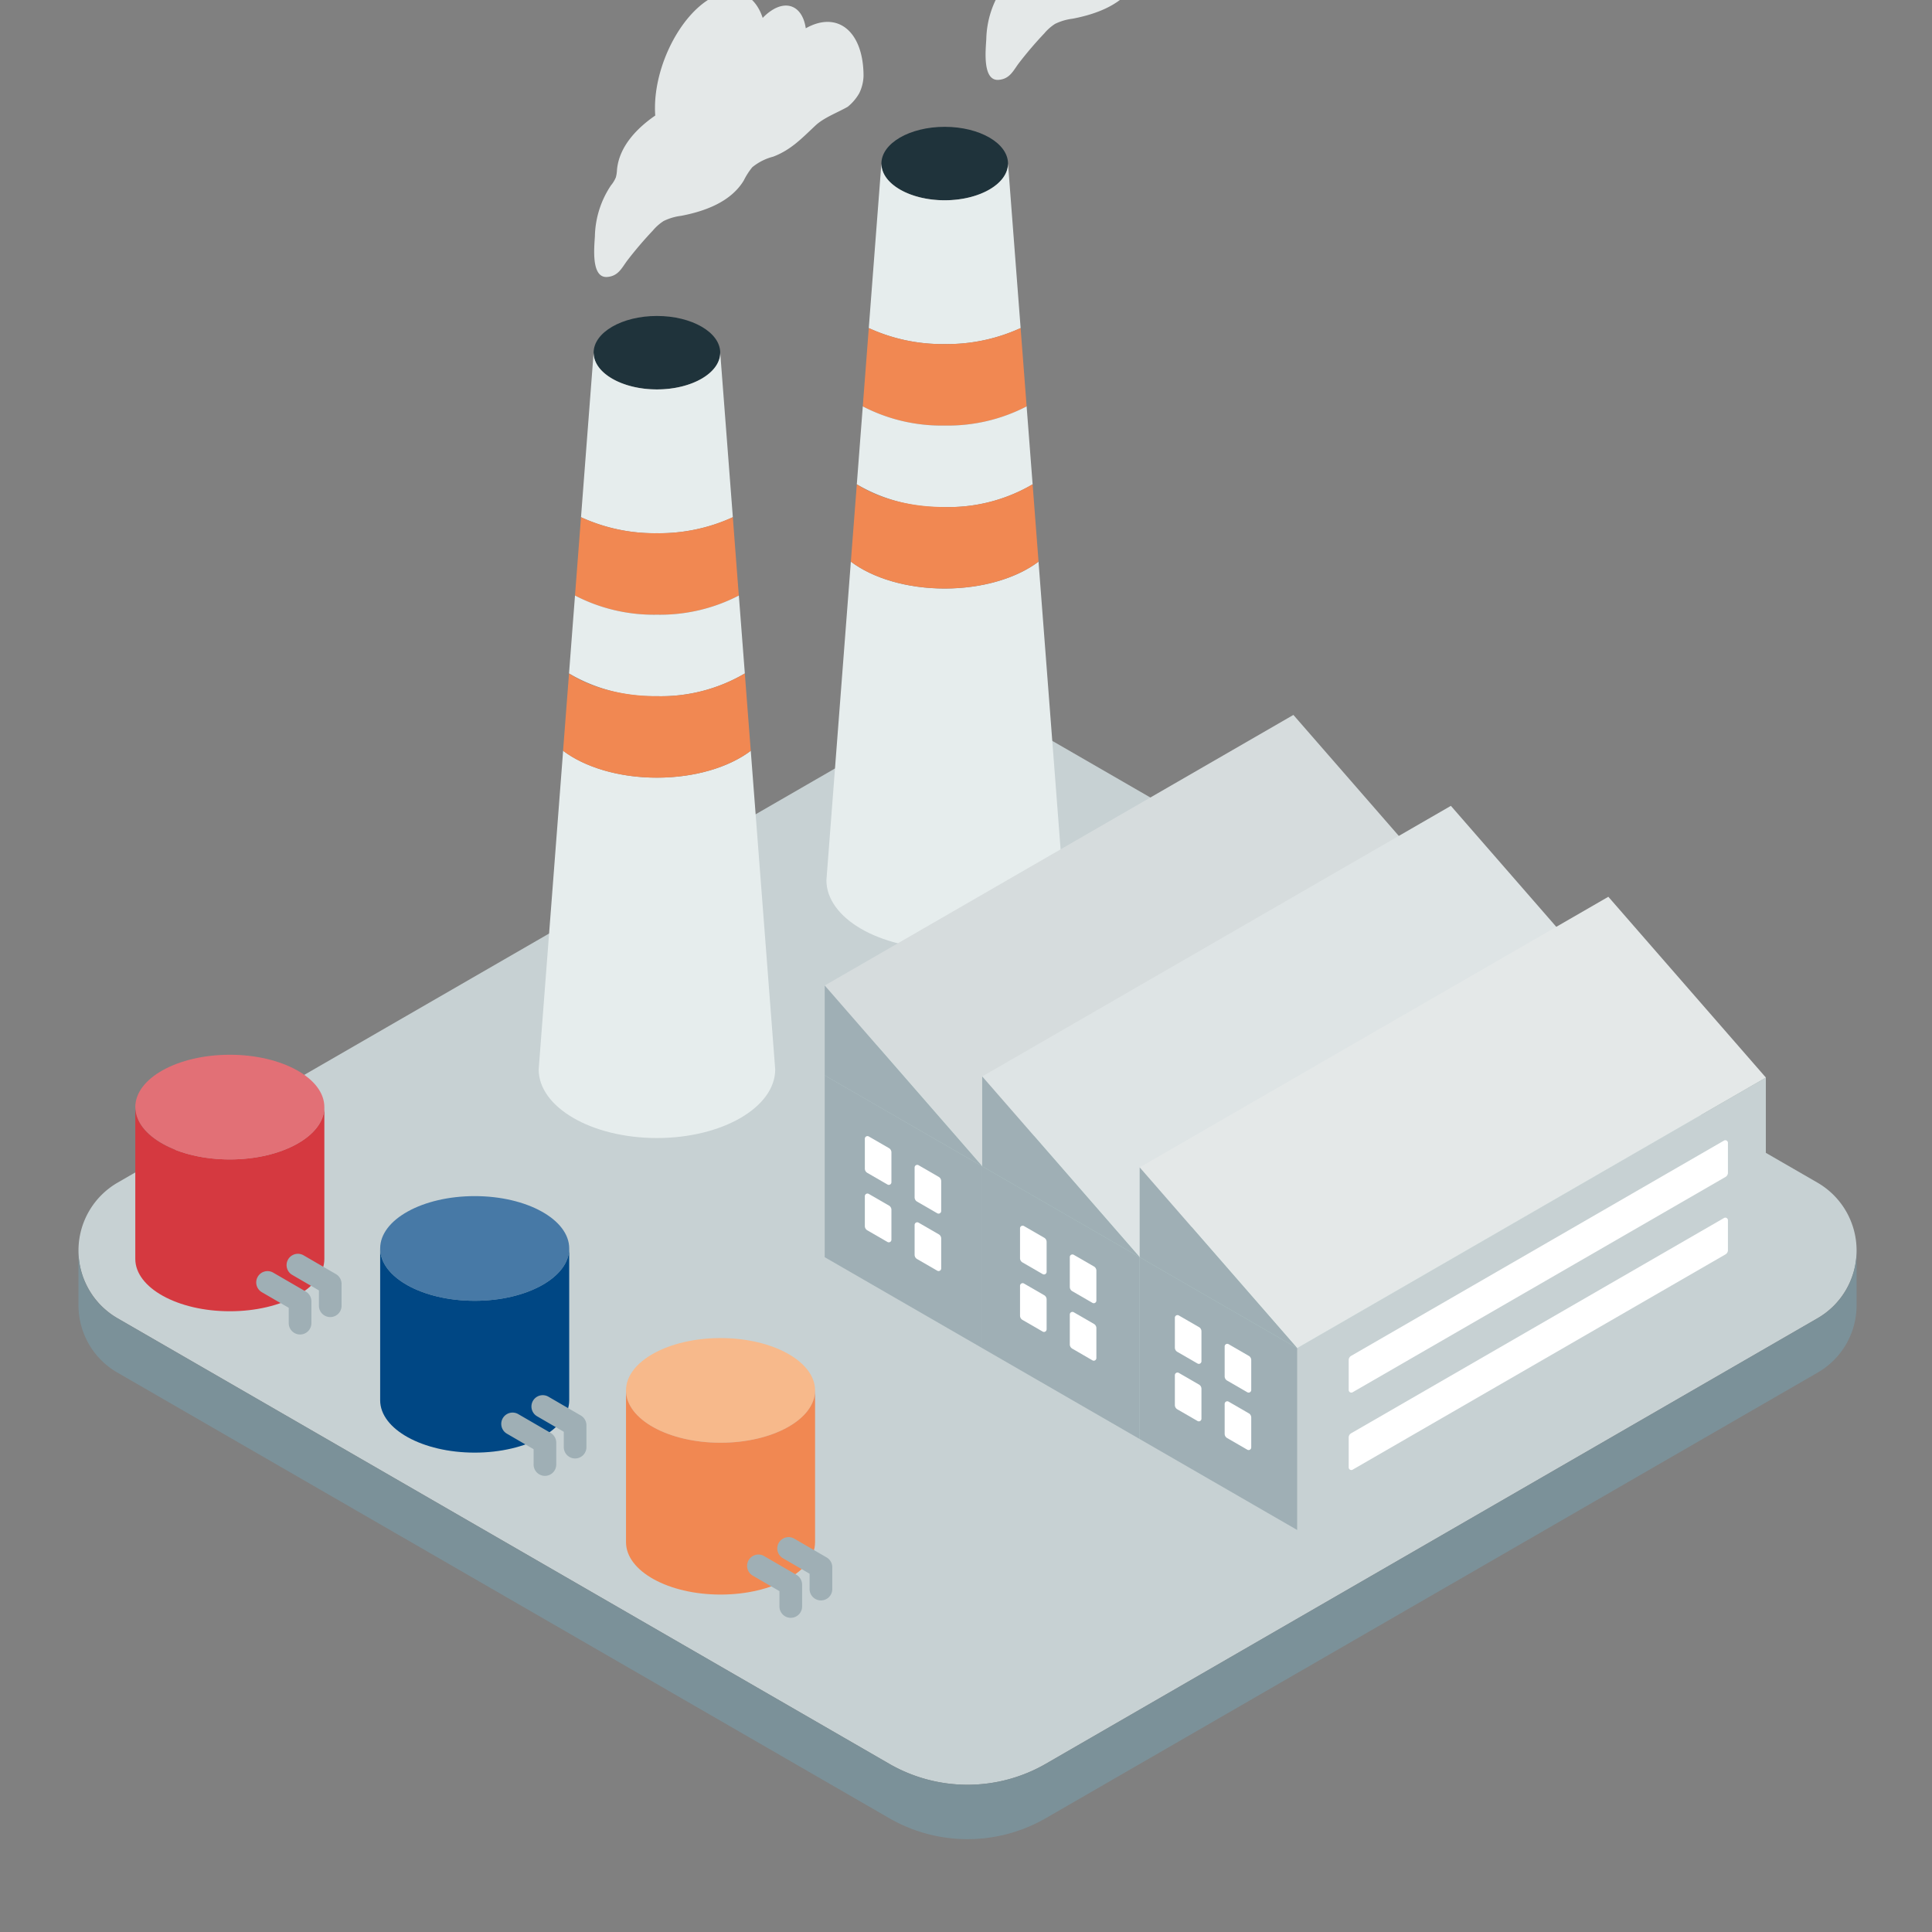 <svg xmlns="http://www.w3.org/2000/svg" xmlns:xlink="http://www.w3.org/1999/xlink" width="320" height="320" viewBox="0 0 320 320">
  <rect x="0" y="0" width="320" height="320" fill="#808080" stroke="none"/>
  <defs>
    <clipPath id="clip-path">
      <rect id="長方形_84754" data-name="長方形 84754" width="320" height="320" transform="translate(-9505 3373)" fill="#9d0505" opacity="0.254"/>
    </clipPath>
    <clipPath id="clip-path-2">
      <rect id="長方形_82188" data-name="長方形 82188" width="294.508" height="338.621" fill="none"/>
    </clipPath>
  </defs>
  <g id="マスクグループ_5591" data-name="マスクグループ 5591" transform="translate(9505 -3373)" clip-path="url(#clip-path)">
    <g id="グループ_126174" data-name="グループ 126174" transform="translate(-9492 3339)">
      <g id="グループ_123318" data-name="グループ 123318" transform="translate(0 0)" clip-path="url(#clip-path-2)">
        <path id="パス_185867" data-name="パス 185867" d="M134.276,216.557,6.488,142.779a12.979,12.979,0,0,1,0-22.479L134.276,46.525a25.953,25.953,0,0,1,25.957,0L288.02,120.3a12.979,12.979,0,0,1,0,22.479L160.232,216.557a25.953,25.953,0,0,1-25.957,0" transform="translate(0 109.577)" fill="#c7d1d3"/>
        <path id="パス_185868" data-name="パス 185868" d="M0,67.994A12.863,12.863,0,0,0,6.488,79.279l127.787,73.775a25.953,25.953,0,0,0,25.957,0L288.02,79.279a12.863,12.863,0,0,0,6.488-11.285v9.062a12.862,12.862,0,0,1-6.488,11.232L160.232,162.063a25.953,25.953,0,0,1-25.957,0L6.488,88.288A12.862,12.862,0,0,1,0,77.056Z" transform="translate(0 173.08)" fill="#7b9199"/>
        <path id="パス_185869" data-name="パス 185869" d="M34.211,29.7c-.032-.4-.046-.826-.046-1.259,0-7.087,4.131-15.221,9.229-18.164C47.322,8,50.676,9.485,52.006,13.53a8.138,8.138,0,0,1,1.755-1.415c2.684-1.549,4.914-.145,5.379,3.134,5.293-2.985,9.569.532,9.569,7.914A7.013,7.013,0,0,1,68,26a7.968,7.968,0,0,1-1.907,2.244c-1.709.986-3.914,1.769-5.34,3.1-2.248,2.1-4.035,4.035-7.009,5.166a9.021,9.021,0,0,0-3.464,1.751,11.643,11.643,0,0,0-1.411,2.2c-2.117,3.5-6.35,5.081-10.367,5.847a9.1,9.1,0,0,0-2.907.862,7.939,7.939,0,0,0-1.783,1.578,63.524,63.524,0,0,0-4.237,4.967c-.932,1.255-1.486,2.56-3.29,2.719-2.769.248-2.163-5.052-2.071-6.768a15.712,15.712,0,0,1,2.663-8.4,5.236,5.236,0,0,0,.808-1.33,5.567,5.567,0,0,0,.188-1.262c.362-3.865,3.3-6.882,6.343-8.981" transform="translate(61.32 23.439)" fill="#e4e8e8"/>
        <path id="パス_185870" data-name="パス 185870" d="M37.509,21.6c0,3.361,4.694,6.084,10.484,6.084S58.477,24.959,58.477,21.6s-4.694-6.084-10.484-6.084S37.509,18.237,37.509,21.6" transform="translate(95.48 39.491)" fill="#1f333b"/>
        <path id="パス_185871" data-name="パス 185871" d="M70.072,35.827,74.121,88.6c0,6.279-8.772,11.37-19.592,11.37S34.94,94.877,34.94,88.6l4.049-52.771c3.581,2.705,9.208,4.453,15.54,4.453s11.963-1.748,15.543-4.453" transform="translate(88.94 91.198)" fill="#e6eded"/>
        <path id="パス_185872" data-name="パス 185872" d="M61.4,35.761l.67,8.718a29.236,29.236,0,0,1-12.579,2.652A29.192,29.192,0,0,1,36.919,44.48l.667-8.718,1.422-18.532c0,3.361,4.7,6.084,10.484,6.084s10.488-2.723,10.488-6.084Z" transform="translate(93.978 43.857)" fill="#e6eded"/>
        <path id="パス_185873" data-name="パス 185873" d="M37.267,29.694l.365-4.779a29.156,29.156,0,0,0,12.576,2.652A29.128,29.128,0,0,0,62.78,24.915l.369,4.779.628,8.2a28.321,28.321,0,0,1-13.569,3.173,28.321,28.321,0,0,1-13.569-3.173Z" transform="translate(93.265 63.422)" fill="#f18852"/>
        <path id="パス_185874" data-name="パス 185874" d="M64.894,33.875l.585,7.605a27.428,27.428,0,0,1-14.561,3.765A27.406,27.406,0,0,1,36.36,41.48l.581-7.605.408-5.3a28.321,28.321,0,0,0,13.569,3.173,28.321,28.321,0,0,0,13.569-3.173Z" transform="translate(92.555 72.736)" fill="#e6eded"/>
        <path id="パス_185875" data-name="パス 185875" d="M66.637,38.1l.532,6.917c-3.581,2.705-9.211,4.453-15.544,4.453S39.663,47.726,36.082,45.02l.532-6.917.454-5.889c3.585,2.312,8.779,3.762,14.558,3.762a27.428,27.428,0,0,0,14.561-3.762Z" transform="translate(91.847 82.001)" fill="#f18852"/>
        <path id="パス_185876" data-name="パス 185876" d="M52.5,20.49c-.032-.4-.046-.826-.046-1.259,0-7.087,4.131-15.221,9.229-18.164,3.928-2.273,7.282-.791,8.612,3.255a8.137,8.137,0,0,1,1.755-1.415c2.684-1.549,4.914-.145,5.379,3.134,5.293-2.985,9.569.532,9.569,7.914a7.013,7.013,0,0,1-.713,2.836,7.968,7.968,0,0,1-1.907,2.244c-1.709.986-3.914,1.769-5.34,3.1C76.787,24.23,75,26.17,72.025,27.3a9.021,9.021,0,0,0-3.464,1.751,11.645,11.645,0,0,0-1.411,2.2c-2.117,3.5-6.35,5.081-10.367,5.847a9.1,9.1,0,0,0-2.907.862,7.939,7.939,0,0,0-1.783,1.578,62.766,62.766,0,0,0-4.237,4.967c-.932,1.255-1.486,2.56-3.29,2.719-2.769.248-2.163-5.052-2.071-6.768a15.713,15.713,0,0,1,2.663-8.4,5.237,5.237,0,0,0,.808-1.33,5.569,5.569,0,0,0,.188-1.262c.362-3.868,3.3-6.882,6.343-8.981" transform="translate(107.867 0)" fill="#e4e8e8"/>
        <path id="パス_185877" data-name="パス 185877" d="M24.065,30.434c0,3.361,4.694,6.084,10.484,6.084S45.033,33.8,45.033,30.434,40.339,24.35,34.549,24.35s-10.484,2.723-10.484,6.084" transform="translate(61.258 61.984)" fill="#1f333b"/>
        <path id="パス_185878" data-name="パス 185878" d="M56.629,44.663l4.049,52.771c0,6.279-8.772,11.37-19.592,11.37S21.5,103.713,21.5,97.434l4.049-52.771c3.581,2.705,9.208,4.45,15.54,4.45s11.963-1.744,15.544-4.45" transform="translate(54.721 113.69)" fill="#e6eded"/>
        <path id="パス_185879" data-name="パス 185879" d="M47.954,44.6l.67,8.718a29.208,29.208,0,0,1-12.576,2.652,29.18,29.18,0,0,1-12.572-2.652l.667-8.718,1.422-18.532c0,3.361,4.694,6.084,10.484,6.084s10.484-2.723,10.484-6.084Z" transform="translate(59.758 66.349)" fill="#e6eded"/>
        <path id="パス_185880" data-name="パス 185880" d="M23.823,38.53l.365-4.779A29.156,29.156,0,0,0,36.764,36.4a29.129,29.129,0,0,0,12.572-2.652L49.7,38.53l.628,8.2A28.321,28.321,0,0,1,36.764,49.9a28.321,28.321,0,0,1-13.569-3.173Z" transform="translate(59.043 85.914)" fill="#f18852"/>
        <path id="パス_185881" data-name="パス 185881" d="M51.45,42.711l.585,7.605a27.428,27.428,0,0,1-14.561,3.765,27.406,27.406,0,0,1-14.558-3.765l.581-7.605.408-5.3a28.322,28.322,0,0,0,13.569,3.173A28.322,28.322,0,0,0,51.043,37.41Z" transform="translate(58.333 95.228)" fill="#e6eded"/>
        <path id="パス_185882" data-name="パス 185882" d="M53.193,46.94l.532,6.917c-3.581,2.705-9.211,4.453-15.544,4.453s-11.963-1.748-15.544-4.453l.532-6.917.454-5.889c3.585,2.312,8.779,3.762,14.558,3.762a27.428,27.428,0,0,0,14.561-3.762Z" transform="translate(57.625 104.496)" fill="#f18852"/>
        <path id="パス_185883" data-name="パス 185883" d="M25.578,80.767c0,4.786,7.009,8.669,15.657,8.669s15.657-3.882,15.657-8.669S49.882,72.1,41.235,72.1,25.578,75.98,25.578,80.767" transform="translate(65.109 183.527)" fill="#f7b98b"/>
        <path id="パス_185884" data-name="パス 185884" d="M56.892,99.691V74.543c0,4.786-7.009,8.669-15.657,8.669s-15.657-3.882-15.657-8.669V99.691c0,4.786,7.009,8.669,15.657,8.669s15.657-3.882,15.657-8.669" transform="translate(65.109 189.75)" fill="#f18852"/>
        <path id="パス_185885" data-name="パス 185885" d="M39.88,91.881a1.876,1.876,0,0,0,1.876-1.876v-3.62a1.88,1.88,0,0,0-.936-1.624l-5.357-3.109a1.874,1.874,0,1,0-1.883,3.241L38,87.463v2.542a1.876,1.876,0,0,0,1.876,1.876" transform="translate(83.096 207.198)" fill="#9fafb5"/>
        <path id="パス_185886" data-name="パス 185886" d="M38.47,92.694a1.876,1.876,0,0,0,1.876-1.876V87.2a1.885,1.885,0,0,0-.932-1.624l-5.361-3.109a1.874,1.874,0,1,0-1.883,3.241l4.425,2.57v2.542a1.876,1.876,0,0,0,1.876,1.876" transform="translate(79.507 209.267)" fill="#9fafb5"/>
        <path id="パス_185887" data-name="パス 185887" d="M14.093,74.136c0,4.786,7.009,8.669,15.657,8.669s15.657-3.882,15.657-8.669S38.4,65.467,29.75,65.467s-15.657,3.882-15.657,8.669" transform="translate(35.874 166.647)" fill="#4779a6"/>
        <path id="パス_185888" data-name="パス 185888" d="M45.407,93.06V67.912c0,4.786-7.009,8.669-15.657,8.669S14.093,72.7,14.093,67.912V93.06c0,4.786,7.009,8.669,15.657,8.669s15.657-3.882,15.657-8.669" transform="translate(35.874 172.871)" fill="#004784"/>
        <path id="パス_185889" data-name="パス 185889" d="M28.395,85.25a1.876,1.876,0,0,0,1.876-1.876v-3.62a1.88,1.88,0,0,0-.936-1.624l-5.357-3.109a1.874,1.874,0,1,0-1.883,3.241l4.425,2.57v2.542a1.876,1.876,0,0,0,1.876,1.876" transform="translate(53.861 190.318)" fill="#9fafb5"/>
        <path id="パス_185890" data-name="パス 185890" d="M26.985,86.063a1.876,1.876,0,0,0,1.876-1.876v-3.62a1.885,1.885,0,0,0-.932-1.624l-5.361-3.109a1.874,1.874,0,1,0-1.883,3.241l4.425,2.57v2.542a1.876,1.876,0,0,0,1.876,1.876" transform="translate(50.272 192.388)" fill="#9fafb5"/>
        <path id="パス_185891" data-name="パス 185891" d="M2.654,67.532c0,4.786,7.009,8.669,15.657,8.669s15.657-3.882,15.657-8.669-7.009-8.669-15.657-8.669S2.654,62.745,2.654,67.532" transform="translate(6.756 149.837)" fill="#e27076"/>
        <path id="パス_185892" data-name="パス 185892" d="M33.968,86.456V61.308c0,4.786-7.009,8.669-15.657,8.669S2.654,66.094,2.654,61.308V86.456c0,4.786,7.009,8.669,15.657,8.669s15.657-3.882,15.657-8.669" transform="translate(6.756 156.061)" fill="#d53940"/>
        <path id="パス_185893" data-name="パス 185893" d="M16.956,78.645a1.876,1.876,0,0,0,1.876-1.876v-3.62a1.88,1.88,0,0,0-.936-1.624l-5.357-3.109a1.874,1.874,0,1,0-1.883,3.241l4.425,2.57v2.542a1.876,1.876,0,0,0,1.876,1.876" transform="translate(24.743 173.505)" fill="#9fafb5"/>
        <path id="パス_185894" data-name="パス 185894" d="M15.546,79.459a1.876,1.876,0,0,0,1.876-1.876v-3.62a1.885,1.885,0,0,0-.932-1.624L11.128,69.23A1.874,1.874,0,1,0,9.245,72.47l4.425,2.57v2.542a1.876,1.876,0,0,0,1.876,1.876" transform="translate(21.154 175.577)" fill="#9fafb5"/>
        <path id="パス_185895" data-name="パス 185895" d="M138.574,62.243,60.945,107.061,34.861,92,112.49,47.185Z" transform="translate(88.738 120.11)" fill="#aacac5"/>
        <path id="パス_185896" data-name="パス 185896" d="M42.218,96.251l77.629-44.819V81.551L42.218,126.37Z" transform="translate(107.465 130.921)" fill="#bdd6d1"/>
        <path id="パス_185897" data-name="パス 185897" d="M60.945,74.884,34.861,59.826V89.942L60.945,105Z" transform="translate(88.738 152.288)" fill="#9fafb5"/>
        <path id="パス_185898" data-name="パス 185898" d="M138.574,72.926,60.945,117.745,34.861,87.807,112.49,42.988Z" transform="translate(88.738 109.426)" fill="#d6dcdd"/>
        <path id="パス_185899" data-name="パス 185899" d="M34.861,55.629V70.509L60.945,85.567Z" transform="translate(88.738 141.604)" fill="#9fafb5"/>
        <path id="パス_185900" data-name="パス 185900" d="M145.931,66.49,68.3,111.309,42.217,96.251l77.629-44.819Z" transform="translate(107.465 130.922)" fill="#aacac5"/>
        <path id="パス_185901" data-name="パス 185901" d="M49.574,100.5,127.2,55.679V85.8L49.574,130.617Z" transform="translate(126.192 141.733)" fill="#bdd6d1"/>
        <path id="パス_185902" data-name="パス 185902" d="M68.3,79.131,42.217,64.074V94.189L68.3,109.25Z" transform="translate(107.465 163.1)" fill="#9fafb5"/>
        <path id="パス_185903" data-name="パス 185903" d="M145.931,77.174,68.3,121.992,42.217,92.054l77.629-44.819Z" transform="translate(107.465 120.239)" fill="#dee4e5"/>
        <path id="パス_185904" data-name="パス 185904" d="M42.218,59.876V74.757L68.3,89.815Z" transform="translate(107.465 152.416)" fill="#9fafb5"/>
        <path id="パス_185905" data-name="パス 185905" d="M153.288,70.738,75.659,115.556,49.574,100.5,127.2,55.68Z" transform="translate(126.192 141.734)" fill="#aacac5"/>
        <path id="パス_185906" data-name="パス 185906" d="M56.931,104.746,134.56,59.927V90.046L56.931,134.865Z" transform="translate(144.919 152.545)" fill="#c7d1d3"/>
        <path id="パス_185907" data-name="パス 185907" d="M75.659,83.379,49.574,68.321V98.437L75.659,113.5Z" transform="translate(126.192 173.912)" fill="#9fafb5"/>
        <path id="パス_185908" data-name="パス 185908" d="M153.288,81.421,75.659,126.24,49.574,96.3,127.2,51.483Z" transform="translate(126.192 131.051)" fill="#e4e8e8"/>
        <path id="パス_185909" data-name="パス 185909" d="M49.574,64.124V79L75.659,94.062Z" transform="translate(126.192 163.228)" fill="#9fafb5"/>
        <path id="パス_185910" data-name="パス 185910" d="M57.539,74.358,54.2,72.426a.435.435,0,0,0-.652.376v4.953a.81.81,0,0,0,.408.7l3.343,1.932a.435.435,0,0,0,.652-.376v-4.95a.816.816,0,0,0-.408-.706" transform="translate(136.294 184.213)" fill="#fff"/>
        <path id="パス_185911" data-name="パス 185911" d="M55.217,73.016l-3.343-1.932a.437.437,0,0,0-.656.376v4.953a.822.822,0,0,0,.408.7l3.347,1.932a.433.433,0,0,0,.649-.376v-4.95a.813.813,0,0,0-.4-.706" transform="translate(130.376 180.797)" fill="#fff"/>
        <path id="パス_185912" data-name="パス 185912" d="M57.539,77.042,54.2,75.11a.435.435,0,0,0-.652.376v4.953a.815.815,0,0,0,.408.7l3.343,1.932a.435.435,0,0,0,.652-.376v-4.95a.816.816,0,0,0-.408-.706" transform="translate(136.294 191.045)" fill="#fff"/>
        <path id="パス_185913" data-name="パス 185913" d="M55.217,75.7l-3.343-1.932a.437.437,0,0,0-.656.376V79.1a.822.822,0,0,0,.408.7l3.347,1.932a.433.433,0,0,0,.649-.376v-4.95a.813.813,0,0,0-.4-.706" transform="translate(130.376 187.629)" fill="#fff"/>
        <path id="パス_185914" data-name="パス 185914" d="M50.306,70.182,46.962,68.25a.435.435,0,0,0-.652.376v4.953a.815.815,0,0,0,.408.7l3.343,1.932a.435.435,0,0,0,.652-.376v-4.95a.816.816,0,0,0-.408-.706" transform="translate(117.883 173.583)" fill="#fff"/>
        <path id="パス_185915" data-name="パス 185915" d="M47.981,68.839l-3.343-1.932a.435.435,0,0,0-.652.376v4.953a.81.81,0,0,0,.408.7l3.343,1.932a.435.435,0,0,0,.652-.376v-4.95a.816.816,0,0,0-.408-.706" transform="translate(111.964 170.164)" fill="#fff"/>
        <path id="パス_185916" data-name="パス 185916" d="M50.306,72.866l-3.343-1.932a.435.435,0,0,0-.652.376v4.953a.81.81,0,0,0,.408.7L50.061,78.9a.435.435,0,0,0,.652-.376V73.572a.816.816,0,0,0-.408-.706" transform="translate(117.883 180.415)" fill="#fff"/>
        <path id="パス_185917" data-name="パス 185917" d="M47.981,71.524l-3.343-1.932a.435.435,0,0,0-.652.376v4.953a.81.81,0,0,0,.408.7l3.343,1.932a.435.435,0,0,0,.652-.376V72.23a.816.816,0,0,0-.408-.706" transform="translate(111.964 176.999)" fill="#fff"/>
        <path id="パス_185918" data-name="パス 185918" d="M43.056,66l-3.343-1.932a.435.435,0,0,0-.652.376v4.953a.815.815,0,0,0,.408.7l3.343,1.932a.435.435,0,0,0,.652-.376V66.7A.816.816,0,0,0,43.056,66" transform="translate(99.428 162.927)" fill="#fff"/>
        <path id="パス_185919" data-name="パス 185919" d="M40.731,64.654l-3.343-1.932a.435.435,0,0,0-.652.376v4.953a.815.815,0,0,0,.408.7l3.343,1.932a.435.435,0,0,0,.652-.376V65.36a.816.816,0,0,0-.408-.706" transform="translate(93.509 159.511)" fill="#fff"/>
        <path id="パス_185920" data-name="パス 185920" d="M43.056,68.68l-3.343-1.932a.435.435,0,0,0-.652.376v4.953a.815.815,0,0,0,.408.7l3.343,1.932a.435.435,0,0,0,.652-.376v-4.95a.816.816,0,0,0-.408-.706" transform="translate(99.428 169.759)" fill="#fff"/>
        <path id="パス_185921" data-name="パス 185921" d="M40.731,67.338l-3.343-1.932a.435.435,0,0,0-.652.376v4.953a.81.81,0,0,0,.408.7l3.343,1.932a.435.435,0,0,0,.652-.376v-4.95a.816.816,0,0,0-.408-.706" transform="translate(93.509 166.343)" fill="#fff"/>
        <path id="パス_185922" data-name="パス 185922" d="M59.747,102.187,121.5,66.533a.432.432,0,0,1,.652.372v4.953a.81.81,0,0,1-.408.7L59.991,108.218a.435.435,0,0,1-.652-.376v-4.95a.816.816,0,0,1,.408-.706" transform="translate(151.048 169.208)" fill="#fff"/>
        <path id="パス_185923" data-name="パス 185923" d="M59.747,98.57,121.5,62.916a.432.432,0,0,1,.652.372v4.953a.81.81,0,0,1-.408.7L59.991,104.6a.435.435,0,0,1-.652-.376v-4.95a.816.816,0,0,1,.408-.706" transform="translate(151.048 160.001)" fill="#fff"/>
      </g>
    </g>
  </g>
</svg>
